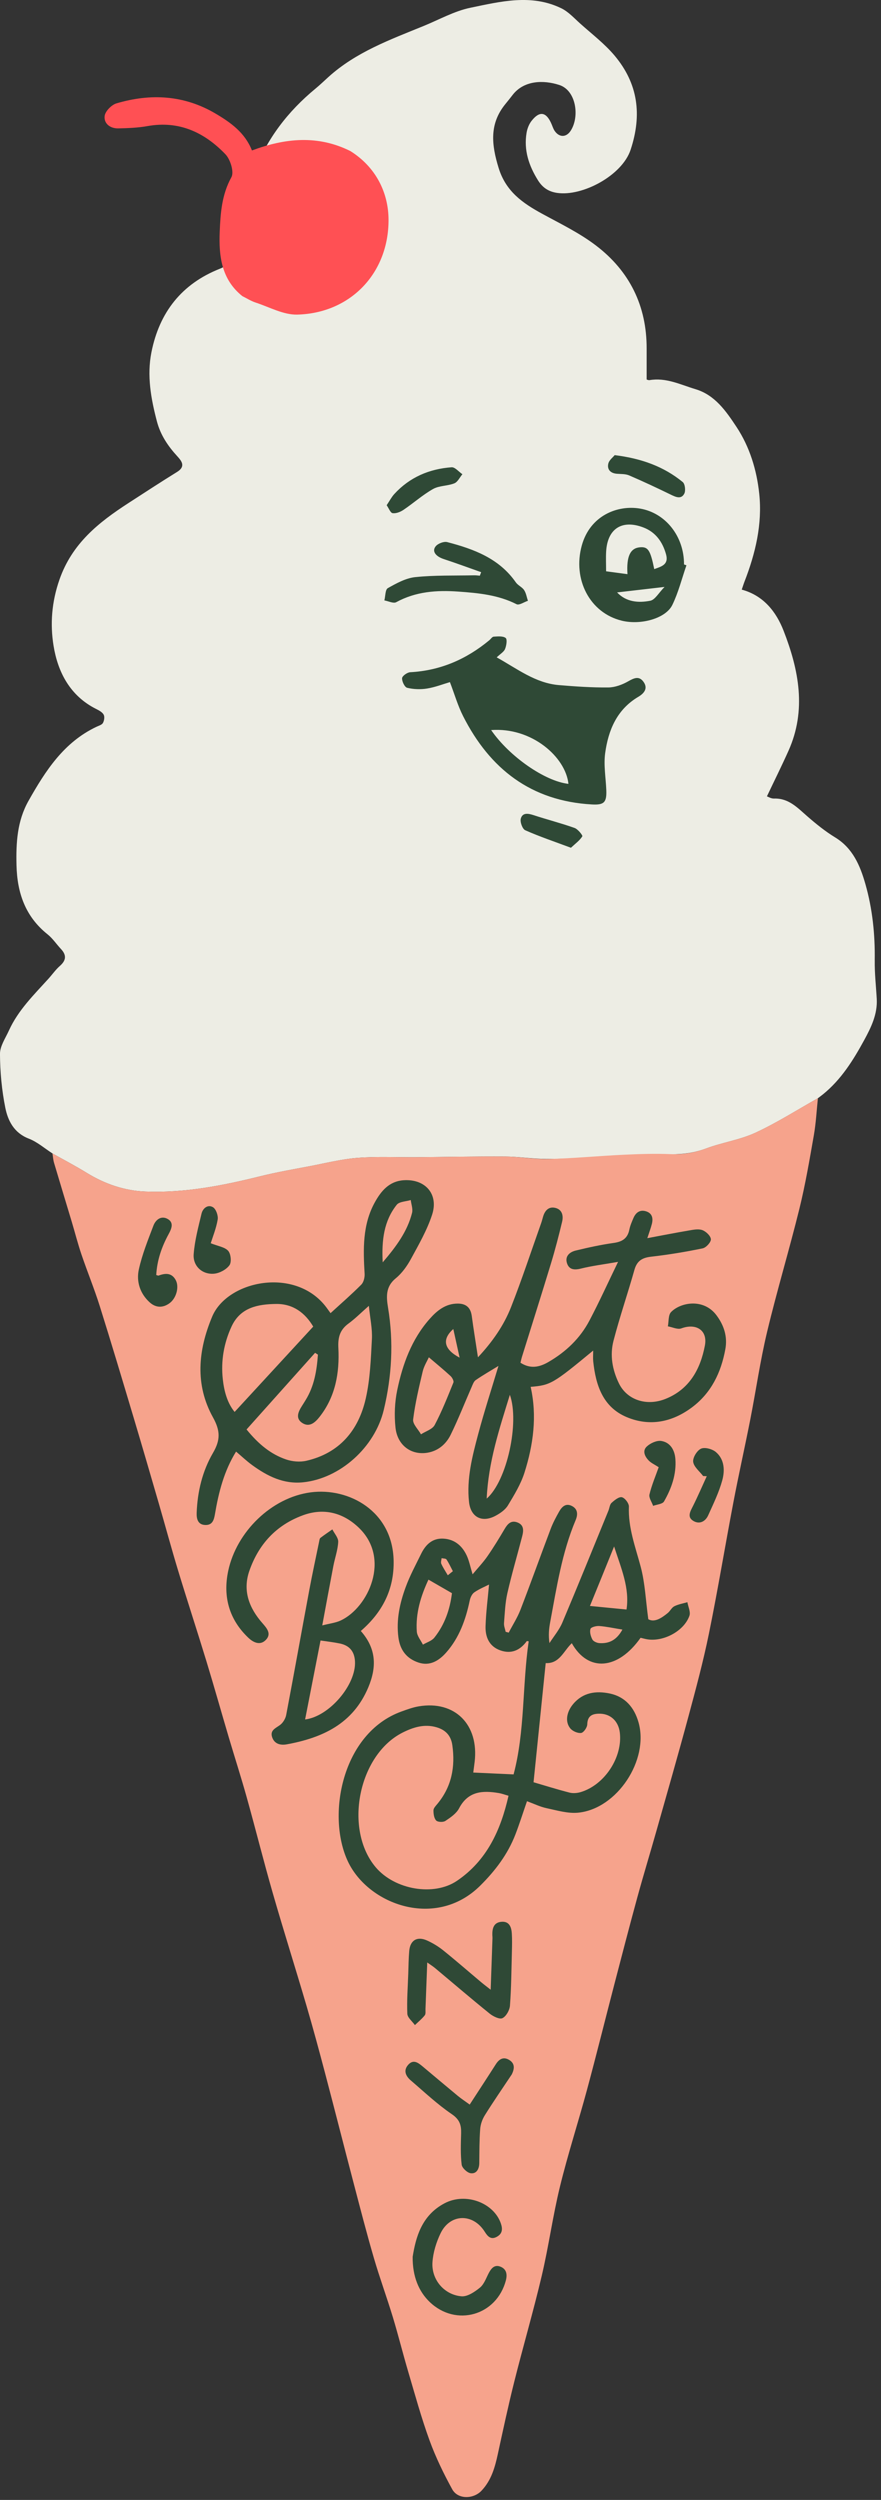 <svg class="cone" width="121" height="343" fill="none" xmlns="http://www.w3.org/2000/svg">
    <rect width="100%" height="100%" fill="#333333" stroke="none"/>
    <path
        d="M120.137 131.758c.057-3.56-.312-7.073-1.285-10.478-.715-2.502-1.715-4.901-4.152-6.385-1.36-.829-2.62-1.85-3.826-2.898-1.349-1.173-2.56-2.503-4.574-2.432-.387.015-.783-.24-.968-.301 1.009-2.125 2.029-4.171 2.963-6.255 2.503-5.584 1.42-11.092-.668-16.454-1.018-2.615-2.751-4.84-5.753-5.657.158-.457.256-.783.379-1.099 1.509-3.885 2.467-7.898 2.023-12.071-.346-3.248-1.306-6.406-3.124-9.155-1.427-2.153-2.949-4.373-5.626-5.175-2.056-.617-4.053-1.632-6.319-1.242-.151.025-.323-.07-.394-.087 0-1.46-.004-2.845 0-4.229.021-5.871-2.349-10.647-6.962-14.156-2.261-1.722-4.881-2.988-7.394-4.358-2.683-1.464-4.982-3.056-5.977-6.292-.981-3.192-1.292-6.059.953-8.785.331-.403.654-.811.973-1.223 1.54-1.997 4.215-2.086 6.427-1.361 2.296.752 2.804 4.331 1.549 6.271-.592.917-1.542.96-2.189.043-.197-.279-.301-.625-.437-.945-.716-1.689-1.638-1.865-2.749-.45-.353.45-.589 1.06-.684 1.629-.401 2.393.308 4.522 1.578 6.547.639 1.017 1.477 1.54 2.613 1.707 3.47.514 8.925-2.38 10.095-5.914 1.596-4.814 1.019-9.085-2.188-12.91-1.378-1.643-3.132-2.975-4.742-4.418-.826-.741-1.613-1.616-2.584-2.088-4.114-2-8.356-.926-12.482-.075-2.214.457-4.284 1.626-6.409 2.493-4.621 1.886-9.336 3.596-13.124 7.036-.58.526-1.145 1.07-1.748 1.567-3.8 3.131-6.712 6.91-8.443 11.547-.315.846-.694 1.726-.737 2.606-.1 2.041-.147 4.102.039 6.131.182 2.007-.277 3.357-2.437 3.779-.543.106-1.037.446-1.561.653-5.251 2.074-8.302 5.99-9.391 11.439-.643 3.216-.071 6.392.754 9.521.49 1.859 1.52 3.382 2.807 4.782.591.644 1.167 1.386-.031 2.128-2.252 1.393-4.471 2.841-6.696 4.282-4.088 2.649-7.732 5.529-9.468 10.497-1.076 3.079-1.294 6.103-.813 9.076.587 3.629 2.277 6.89 5.865 8.682.384.192.836.434 1.022.78.154.287.071.82-.105 1.133-.144.258-.568.374-.883.523-4.488 2.121-7.006 6.034-9.333 10.153-1.57 2.778-1.728 5.767-1.654 8.847.089 3.783 1.207 7.038 4.267 9.479.704.562 1.222 1.353 1.845 2.019.782.836.711 1.553-.153 2.313-.582.51-1.036 1.167-1.56 1.746-2.01 2.218-4.171 4.325-5.435 7.107-.48 1.057-1.24 2.154-1.233 3.23.014 2.457.245 4.949.727 7.359.362 1.809 1.202 3.473 3.228 4.255 1.171.451 2.175 1.34 3.254 2.032 1.571.884 3.171 1.719 4.705 2.664 2.481 1.526 5.184 2.451 8.052 2.565 5.371.213 10.608-.811 15.802-2.103 2.263-.562 4.57-.958 6.863-1.396 2.161-.413 4.317-.959 6.499-1.126 2.665-.203 5.353-.064 8.031-.085 4.069-.033 8.139-.12 12.208-.096 1.894.011 3.785.334 5.678.329 3.157-.01 6.313-.148 9.468-.275 2.547-.102 5.091-.384 7.635-.367 1.682.011 3.232-.195 4.818-.788 2.225-.831 4.653-1.176 6.794-2.166 2.958-1.366 5.729-3.138 8.58-4.736.235-.181.475-.354.706-.542 2.482-2.012 4.14-4.669 5.639-7.414.952-1.745 1.848-3.568 1.731-5.667-.098-1.763-.303-3.529-.275-5.292l-.004-.004Z"
        fill="#EDEDE4" />
    <path
        d="M103.758 155.409c-2.141.989-4.569 1.334-6.793 2.166-1.585.592-3.131.85-4.818.779-2.163-.092-4.338-.02-6.503.082-3.452.164-6.899.497-10.352.587-1.975.052-3.958-.33-5.939-.344-4.068-.03-8.138.061-12.205.094-2.677.022-5.366-.117-8.03.087-2.183.167-4.338.713-6.499 1.126-2.293.438-4.598.835-6.862 1.398-5.193 1.29-10.428 2.314-15.799 2.1-2.867-.115-5.57-1.038-8.049-2.565-1.533-.944-3.135-1.779-4.704-2.663.069.428.093.869.215 1.281.799 2.697 1.622 5.386 2.43 8.079.448 1.495.832 3.01 1.332 4.486.807 2.378 1.766 4.706 2.519 7.1 1.601 5.089 3.125 10.202 4.656 15.313 1.168 3.903 2.306 7.813 3.443 11.725.897 3.086 1.733 6.189 2.667 9.263 1.258 4.142 2.611 8.256 3.875 12.398 1.061 3.478 2.045 6.977 3.077 10.464.813 2.743 1.692 5.466 2.462 8.22 1.225 4.38 2.326 8.795 3.585 13.165 1.486 5.16 3.11 10.279 4.624 15.431.905 3.081 1.743 6.185 2.563 9.291 1.33 5.035 2.608 10.083 3.931 15.119.892 3.396 1.767 6.799 2.751 10.168.8 2.742 1.789 5.428 2.619 8.162.753 2.48 1.375 4.999 2.111 7.484.932 3.15 1.8 6.328 2.923 9.41.843 2.314 1.933 4.558 3.119 6.721.783 1.427 2.925 1.367 4.029.197 1.355-1.437 1.842-3.203 2.242-5.047.718-3.299 1.424-6.601 2.245-9.875 1.221-4.868 2.633-9.689 3.785-14.573.955-4.047 1.512-8.189 2.499-12.226 1.088-4.451 2.508-8.819 3.704-13.245 1.309-4.848 2.518-9.725 3.785-14.584 1.028-3.941 2.05-7.884 3.125-11.812.836-3.054 1.763-6.083 2.625-9.129 1.487-5.252 2.998-10.498 4.417-15.768 1.014-3.761 2.028-7.53 2.806-11.344 1.223-5.994 2.219-12.033 3.365-18.043.722-3.787 1.569-7.55 2.314-11.333.787-4.003 1.362-8.054 2.31-12.017 1.354-5.655 3.038-11.229 4.431-16.876.819-3.322 1.394-6.708 1.985-10.08.296-1.684.381-3.403.561-5.107-2.852 1.598-5.621 3.369-8.578 4.735Z"
        fill="#F6A38C" />
    <path
        d="M72.379 247.134c-.558 1.609-1.026 3.093-1.584 4.543-1.051 2.729-2.774 4.997-4.843 7.047-6.066 6.014-15.357 2.623-18.166-3.318-2.96-6.258-.848-17.616 7.352-20.58.773-.279 1.558-.569 2.364-.706 4.965-.844 8.309 2.501 7.684 7.649-.062.511-.131 1.022-.185 1.432 1.865.086 3.652.169 5.537.256 1.573-5.922 1.185-12.161 2.075-18.26-.128-.013-.244-.053-.265-.024-.924 1.27-2.133 1.8-3.646 1.26-1.538-.55-2.064-1.861-2.014-3.335.065-1.943.319-3.88.48-5.693-.597.304-1.364.613-2.026 1.073-.318.221-.54.707-.625 1.111-.551 2.626-1.436 5.114-3.235 7.146-.973 1.098-2.22 1.906-3.808 1.374-1.628-.545-2.526-1.7-2.755-3.447-.314-2.405.186-4.686.996-6.894.578-1.579 1.389-3.074 2.131-4.589.613-1.253 1.541-2.149 3.039-2.072 1.536.079 2.59.973 3.215 2.316.341.733.493 1.552.807 2.582.745-.895 1.458-1.64 2.038-2.477.842-1.213 1.614-2.478 2.364-3.751.419-.711.9-1.226 1.771-.886.905.354.837 1.134.643 1.882-.674 2.603-1.438 5.185-2.036 7.805-.305 1.343-.356 2.746-.464 4.127-.03.387.146.789.226 1.185.14.038.279.075.419.113.544-1.043 1.192-2.045 1.614-3.135 1.424-3.686 2.754-7.41 4.153-11.106.304-.805.716-1.576 1.138-2.329.381-.678.911-1.249 1.782-.802.834.427.814 1.206.51 1.928-1.894 4.489-2.613 9.268-3.5 14.007-.168.894-.26 1.803-.099 2.875.599-.935 1.345-1.809 1.77-2.817 2.155-5.099 4.229-10.232 6.328-15.354.148-.361.175-.837.431-1.071.403-.369 1.017-.865 1.419-.772.414.095.98.842.962 1.284-.117 2.905.898 5.54 1.625 8.272.592 2.226.685 4.585 1.039 7.182.827.471 1.777-.117 2.676-.855.332-.273.538-.744.902-.926.551-.276 1.19-.378 1.791-.555.108.626.464 1.339.28 1.861-.765 2.169-3.721 3.677-5.984 3.195-.249-.053-.495-.12-.724-.175-3.108 4.412-7.195 4.748-9.447.745-1.118 1.044-1.678 2.833-3.584 2.729-.551 5.407-1.102 10.793-1.67 16.349 1.535.449 3.227.98 4.942 1.421.473.121 1.044.075 1.52-.066 3.308-.981 5.802-4.807 5.384-8.19-.198-1.599-1.332-2.616-2.896-2.572-.941.027-1.544.34-1.572 1.466-.01.424-.501 1.134-.842 1.178-.474.062-1.179-.245-1.494-.632-.743-.911-.502-2.27.408-3.346 1.347-1.595 3.14-1.823 5.004-1.438 2.112.437 3.371 1.902 3.955 3.929 1.494 5.175-2.928 11.909-8.29 12.426-1.418.137-2.913-.319-4.348-.623-.882-.188-1.715-.602-2.674-.953l.001.001Zm-2.539-.749c-.507-.143-.909-.298-1.323-.367-2.226-.376-4.226-.276-5.468 2.096-.375.714-1.173 1.257-1.879 1.725-.301.199-1.043.173-1.265-.058-.298-.31-.375-.919-.37-1.397.002-.293.307-.606.525-.868 1.972-2.364 2.486-5.087 2.066-8.067-.188-1.329-.935-2.1-2.178-2.462-1.661-.484-3.196-.001-4.647.728-6.091 3.062-8.113 13.29-3.684 18.499 2.61 3.068 7.968 4.001 11.155 1.836 4.093-2.78 5.995-6.923 7.07-11.663v-.002Zm-10.993-29.653c-1.061 2.267-1.778 4.615-1.601 7.13.043.613.547 1.194.839 1.79.532-.314 1.209-.509 1.568-.959 1.432-1.792 2.148-3.894 2.419-6.102-1.086-.627-2.09-1.205-3.224-1.858l-.001-.001Zm27.201 4.101c.451-2.955-.732-5.64-1.705-8.651-.64 1.58-1.171 2.892-1.704 4.204-.546 1.344-1.095 2.688-1.614 3.958 1.721.168 3.346.326 5.023.488v.001Zm-.562 2.753c-1.167-.19-2.168-.41-3.182-.49-.411-.032-1.136.158-1.209.399-.128.429.036 1.025.265 1.452.143.267.62.473.961.496 1.297.085 2.35-.375 3.164-1.857h.001Zm-23.984-7.448c.232-.188.464-.375.696-.564-.286-.542-.539-1.105-.878-1.611-.096-.144-.44-.121-.669-.175-.021.261-.137.566-.042.773.249.548.59 1.054.894 1.575l-.001.002ZM81.469 185.303c-5.515 4.556-5.845 4.747-8.587 4.98.901 4.004.367 7.937-.846 11.763-.502 1.584-1.407 3.061-2.274 4.5-.358.595-1.038 1.068-1.672 1.411-1.878 1.018-3.442.225-3.673-1.881-.347-3.175.439-6.23 1.244-9.25.848-3.178 1.868-6.308 2.8-9.416-1.05.644-2.114 1.252-3.121 1.942-.278.191-.418.617-.567.958-.958 2.185-1.828 4.411-2.878 6.55-.629 1.282-1.721 2.221-3.202 2.462-2.219.359-4.113-1.014-4.374-3.442-.182-1.697-.109-3.491.24-5.16.743-3.553 1.972-6.953 4.436-9.741 1.025-1.16 2.204-2.128 3.885-2.121 1.134.004 1.76.552 1.915 1.704.245 1.828.545 3.649.85 5.667 1.97-2.104 3.542-4.343 4.542-6.883 1.494-3.795 2.771-7.675 4.136-11.521.101-.286.176-.581.26-.873.246-.858.779-1.45 1.701-1.22.938.234 1.116 1.08.92 1.896-.457 1.901-.946 3.797-1.514 5.666-1.302 4.283-2.657 8.549-3.988 12.823-.088.283-.147.573-.218.856 1.357.876 2.592.622 3.837-.098 2.393-1.384 4.343-3.235 5.631-5.676 1.347-2.552 2.54-5.185 3.936-8.065-1.982.346-3.576.541-5.122.926-.922.229-1.623.134-1.901-.766-.292-.944.384-1.513 1.194-1.709 1.729-.419 3.475-.803 5.237-1.049 1.178-.165 1.898-.626 2.14-1.822.11-.549.341-1.078.564-1.596.334-.777.924-1.192 1.774-.905.82.277.946.965.757 1.713-.148.587-.366 1.156-.625 1.957 1.971-.368 3.788-.727 5.612-1.036.637-.108 1.361-.273 1.927-.076.511.178 1.163.797 1.191 1.257.025.41-.658 1.156-1.132 1.253-2.338.483-4.702.874-7.074 1.144-1.229.14-1.944.566-2.294 1.802-.92 3.256-2.023 6.461-2.875 9.734-.517 1.983-.159 3.993.746 5.847 1.105 2.266 3.784 3.173 6.397 2.128 3.292-1.315 4.796-4.087 5.41-7.329.398-2.102-1.218-3.096-3.239-2.346-.511.19-1.225-.172-1.846-.28.132-.666.041-1.549.438-1.959 1.298-1.339 4.471-1.929 6.24.444 1.029 1.378 1.532 2.919 1.213 4.659-.584 3.187-1.926 5.978-4.559 7.955-2.72 2.044-5.819 2.685-8.987 1.355-3.278-1.377-4.253-4.382-4.597-7.645-.045-.43-.007-.87-.007-1.485l.001-.002Zm-22.57.923c-.234.524-.666 1.197-.841 1.932-.516 2.185-1.041 4.38-1.316 6.602-.077.624.696 1.353 1.079 2.034.645-.418 1.569-.688 1.883-1.282.989-1.871 1.771-3.855 2.569-5.821.087-.216-.167-.686-.394-.895-.948-.871-1.946-1.687-2.98-2.57Zm7.944 19.391c2.797-2.431 4.531-10.473 3.184-14.245-1.437 4.666-2.948 9.175-3.184 14.245Zm-4.584-23.27c-1.635 1.451-1.241 2.818.867 3.93-.3-1.359-.55-2.497-.867-3.93ZM45.397 180.172c1.494-1.369 2.91-2.593 4.224-3.917.328-.33.486-.991.457-1.485-.197-3.37-.304-6.72 1.401-9.803.868-1.569 1.982-2.9 3.955-3.033 2.968-.201 4.836 1.897 3.914 4.727-.689 2.115-1.833 4.097-2.905 6.067-.534.982-1.233 1.963-2.088 2.66-1.428 1.164-1.3 2.574-1.052 4.078.775 4.703.513 9.366-.595 13.983-1.238 5.158-6.019 9.406-11.068 9.928-2.699.28-4.918-.844-6.999-2.354-.771-.56-1.467-1.225-2.218-1.858-1.652 2.654-2.397 5.598-2.905 8.604-.143.848-.382 1.482-1.293 1.467-1.044-.016-1.245-.83-1.214-1.666.109-2.913.785-5.728 2.242-8.225 1.026-1.758 1.028-3.022-.003-4.878-2.489-4.483-2.054-9.188-.108-13.824 2.091-4.983 11.498-6.894 15.703-1.237.153.206.301.416.555.766h-.002Zm-11.534 15.957c1.638 2.013 3.318 3.387 5.411 4.108.86.297 1.92.392 2.8.189 4.556-1.049 7.171-4.175 8.161-8.544.6-2.649.703-5.427.844-8.157.074-1.422-.249-2.864-.419-4.558-1.091.959-1.887 1.766-2.792 2.426-1.177.859-1.471 1.884-1.396 3.342.174 3.401-.383 6.684-2.589 9.476-.61.773-1.372 1.439-2.323.855-1.036-.636-.599-1.574-.07-2.394.166-.256.324-.516.484-.775 1.191-1.924 1.534-4.056 1.69-6.235-.13-.082-.259-.166-.389-.249-3.138 3.506-6.277 7.012-9.413 10.516Zm9.157-14.115c-1.105-1.862-2.754-3.132-5.081-3.106-2.494.029-4.92.462-6.135 3.089-1.06 2.291-1.478 4.726-1.204 7.235.182 1.673.63 3.288 1.623 4.491 3.575-3.877 7.109-7.708 10.797-11.709Zm9.542-8.815c1.893-2.208 3.389-4.256 4.032-6.786.137-.537-.109-1.172-.179-1.762-.656.206-1.572.204-1.926.649-1.756 2.21-2.085 4.832-1.928 7.899Z"
        fill="#2F4936" />
    <path
        d="M49.555 223.778c2.144 2.427 2.198 4.949 1.027 7.737-2.101 4.999-6.278 6.914-11.187 7.815-.867.159-1.721-.042-2.027-1.005-.299-.94.504-1.21 1.104-1.658.4-.299.739-.862.834-1.36 1.087-5.719 2.111-11.448 3.179-17.171.415-2.221.896-4.43 1.351-6.644.035-.169.056-.396.17-.484.53-.41 1.091-.782 1.641-1.168.287.572.834 1.158.805 1.715-.057 1.112-.456 2.204-.668 3.311-.506 2.632-.988 5.269-1.525 8.149 1.009-.263 1.841-.35 2.554-.686 3.79-1.788 6.862-8.462 2.504-12.685-2.106-2.041-4.764-2.821-7.705-1.744-3.682 1.348-6.085 3.975-7.359 7.611-.961 2.742-.033 5.127 1.801 7.208.614.698 1.241 1.442.485 2.255-.781.842-1.726.404-2.429-.263-2.657-2.521-3.51-5.67-2.767-9.173 1.138-5.374 5.952-10.078 11.338-10.783 5.214-.681 11.237 2.558 11.382 9.363.083 3.924-1.51 7.067-4.508 9.66h.001Zm-5.531 1.305c-.71 3.627-1.413 7.223-2.12 10.836 3.316-.408 7.032-4.771 6.851-7.978-.077-1.352-.743-2.169-2.085-2.447-.877-.182-1.771-.278-2.646-.411ZM58.679 269.259c-.086 2.279-.16 4.319-.24 6.359-.012.305.057.694-.1.893-.393.494-.897.9-1.355 1.341-.364-.517-1.017-1.023-1.04-1.555-.077-1.821.065-3.651.128-5.478.036-1.043.042-2.09.131-3.129.127-1.477 1.081-2.06 2.446-1.447.785.352 1.547.813 2.218 1.351 1.762 1.414 3.464 2.901 5.195 4.354.387.324.792.627 1.33 1.052.088-2.514.17-4.805.248-7.095.004-.131-.017-.261-.02-.392-.024-.903.17-1.731 1.226-1.832 1.093-.105 1.394.709 1.449 1.599.051.822.032 1.649.011 2.473-.065 2.477-.083 4.959-.266 7.427-.046.623-.515 1.464-1.03 1.72-.395.196-1.277-.236-1.755-.622-2.534-2.044-5.006-4.164-7.506-6.251-.291-.243-.618-.445-1.072-.769l.001.001ZM56.678 309.629c.424-2.611 1.202-5.665 4.39-7.335 2.894-1.516 6.758-.072 7.73 2.795.259.765.194 1.381-.535 1.795-.808.46-1.26.005-1.678-.664-1.616-2.586-4.763-2.522-6.077.203-.588 1.22-1.018 2.612-1.111 3.954-.164 2.388 1.597 4.479 3.984 4.686.818.071 1.823-.607 2.539-1.193.565-.462.842-1.294 1.203-1.984.355-.676.806-1.218 1.627-.883.826.338.94 1.068.731 1.865-1.267 4.844-6.856 6.432-10.463 2.976-1.506-1.442-2.371-3.509-2.342-6.216l.001.001ZM64.512 288.754c1.242-1.911 2.422-3.709 3.58-5.521.464-.726 1.049-1.081 1.847-.598.799.483.725 1.205.371 1.944-.037.077-.094.145-.142.218-1.199 1.802-2.43 3.583-3.576 5.418-.344.55-.591 1.237-.64 1.88-.119 1.559-.108 3.128-.126 4.693-.01.818-.385 1.492-1.176 1.391-.476-.06-1.188-.724-1.244-1.184-.171-1.411-.115-2.855-.073-4.283.033-1.127-.189-1.897-1.274-2.635-1.999-1.359-3.779-3.042-5.624-4.62-.687-.588-1.085-1.352-.374-2.155.728-.821 1.404-.261 2.024.256 1.598 1.335 3.188 2.679 4.792 4.005.459.379.961.705 1.633 1.194v-.003ZM21.46 174.939c.166.043.257.1.319.077.939-.352 1.812-.399 2.359.624.502.938.082 2.485-.854 3.167-.929.676-1.904.635-2.74-.13-1.32-1.208-1.837-2.852-1.475-4.503.45-2.049 1.251-4.03 1.999-6.003.317-.835 1.08-1.426 1.972-.917.876.501.517 1.344.126 2.061-.962 1.76-1.599 3.611-1.706 5.624ZM28.943 170.578c1.006.403 1.93.52 2.398 1.045.372.417.482 1.551.172 1.975-.435.594-1.342 1.085-2.091 1.157-1.623.155-2.946-1.035-2.822-2.676.141-1.871.641-3.723 1.078-5.56.178-.747.87-1.3 1.568-.886.421.25.741 1.152.653 1.685-.202 1.215-.683 2.383-.955 3.26ZM96.571 202.518c-.486-.644-1.273-1.247-1.367-1.944-.077-.576.527-1.566 1.08-1.811.527-.234 1.553.049 2.048.472 1.179 1.006 1.234 2.532.868 3.869-.453 1.653-1.223 3.227-1.932 4.801-.392.87-1.209 1.273-2.045.77-.898-.54-.408-1.314-.044-2.043.672-1.343 1.265-2.725 1.892-4.09-.167-.008-.333-.016-.5-.024ZM90.468 201.308c-.565-.365-1.01-.563-1.335-.883-.564-.558-.946-1.351-.302-1.956.494-.462 1.375-.863 1.998-.762 1.241.203 1.84 1.255 1.93 2.472.157 2.11-.533 4.042-1.56 5.828-.211.367-.983.411-1.496.604-.183-.527-.612-1.114-.503-1.57.31-1.288.842-2.525 1.267-3.733Z"
        fill="#2F4936" />
    <path
        d="M48.12 20.727c3.482 2.176 5.229 5.676 5.243 9.42.029 7.332-5.225 12.833-12.543 13.017-1.893.048-3.822-1.036-5.718-1.654-.633-.206-1.211-.581-1.817-.88-2.877-2.293-3.245-5.516-3.109-8.825.105-2.557.28-5.099 1.606-7.49.394-.709-.138-2.439-.821-3.149-2.88-2.998-6.362-4.642-10.693-3.867-1.318.236-2.679.286-4.022.317-1.109.025-2.002-.662-1.873-1.704.081-.651.943-1.528 1.625-1.73 4.695-1.386 9.283-1.146 13.596 1.397 2.095 1.234 4.048 2.625 5.009 5.066 4.554-1.698 9.052-2.146 13.517.082Z"
        fill="#FF5054" />
    <path
        d="M61.796 93.588c-.94.275-2.023.702-3.146.882-.89.143-1.859.109-2.73-.102-.343-.083-.726-.878-.695-1.32.021-.308.705-.794 1.114-.816 4.134-.221 7.707-1.774 10.863-4.386.205-.17.396-.483.607-.494.56-.03 1.264-.108 1.642.182.236.181.108 1.048-.086 1.512-.17.406-.657.679-1.147 1.148 2.812 1.554 5.303 3.534 8.557 3.806 2.252.189 4.517.344 6.774.323.922-.009 1.919-.379 2.734-.844.797-.453 1.48-.768 2.085.052.68.921.084 1.611-.696 2.072-2.95 1.745-4.125 4.582-4.556 7.734-.225 1.644.086 3.361.155 5.045.071 1.704-.293 2.086-1.972 1.992-8.345-.464-14.019-4.865-17.695-12.119-.729-1.439-1.18-3.019-1.811-4.667l.002-.001Zm5.659 6.58c2.496 3.637 7.418 7.034 10.616 7.382-.375-3.643-4.991-7.794-10.616-7.382ZM94.278 77.561c-.63 1.819-1.1 3.717-1.935 5.436-.902 1.861-4.316 2.795-6.922 2.17-4.423-1.062-6.796-5.683-5.516-10.32 1.136-4.114 4.912-5.599 8.02-5.064 3.488.601 6.038 3.805 6.021 7.663l.332.115Zm-8.098 1.216c-.158-2.433.387-3.557 1.676-3.683 1.145-.111 1.464.357 2 2.99.974-.351 2.018-.604 1.624-2.019-.475-1.707-1.427-3.059-3.139-3.705-2.921-1.103-4.903.181-5.089 3.282-.053.878-.008 1.761-.008 2.743.998.133 1.908.255 2.935.392h.001Zm-1.426 2.505c1.258 1.332 2.935 1.457 4.553 1.144.661-.128 1.161-1.084 1.967-1.898-2.455.283-4.441.514-6.52.754ZM66.082 78.504c-1.713-.603-3.417-1.233-5.142-1.8-1.109-.365-1.656-1.083-1.092-1.759.317-.379 1.114-.686 1.575-.566 3.647.95 7.128 2.23 9.424 5.527.289.415.858.637 1.136 1.057.279.42.357.974.523 1.469-.527.173-1.209.647-1.558.47-2.534-1.285-5.252-1.539-8.01-1.735-2.97-.211-5.83-.01-8.523 1.458-.383.208-1.075-.15-1.624-.245.147-.581.114-1.482.473-1.684 1.179-.663 2.47-1.379 3.774-1.513 2.674-.277 5.386-.191 8.082-.248.26-.005.522.033.782.052.06-.16.12-.321.18-.481l-.001-.001ZM84.421 62.446c3.705.46 6.75 1.571 9.348 3.694.318.259.425 1.194.212 1.596-.424.8-1.153.471-1.842.136-1.889-.92-3.793-1.812-5.723-2.642-.504-.216-1.123-.184-1.692-.228-.871-.068-1.358-.581-1.18-1.379.109-.493.652-.89.879-1.177h-.001ZM53.105 69.319c.411-.61.673-1.124 1.048-1.534 2.111-2.306 4.807-3.45 7.871-3.673.469-.034.987.618 1.484.953-.363.431-.644 1.065-1.105 1.25-.932.374-2.077.3-2.926.779-1.437.812-2.693 1.94-4.071 2.868-.42.283-1.014.513-1.482.447-.302-.043-.523-.669-.817-1.089ZM78.414 116.316c-2.283-.85-4.32-1.534-6.275-2.402-.386-.171-.736-1.132-.61-1.595.233-.851 1.005-.723 1.757-.476 1.866.612 3.776 1.098 5.626 1.755.461.163 1.146 1.027 1.067 1.152-.361.573-.957.998-1.565 1.566Z"
        fill="#2F4936" />
</svg>